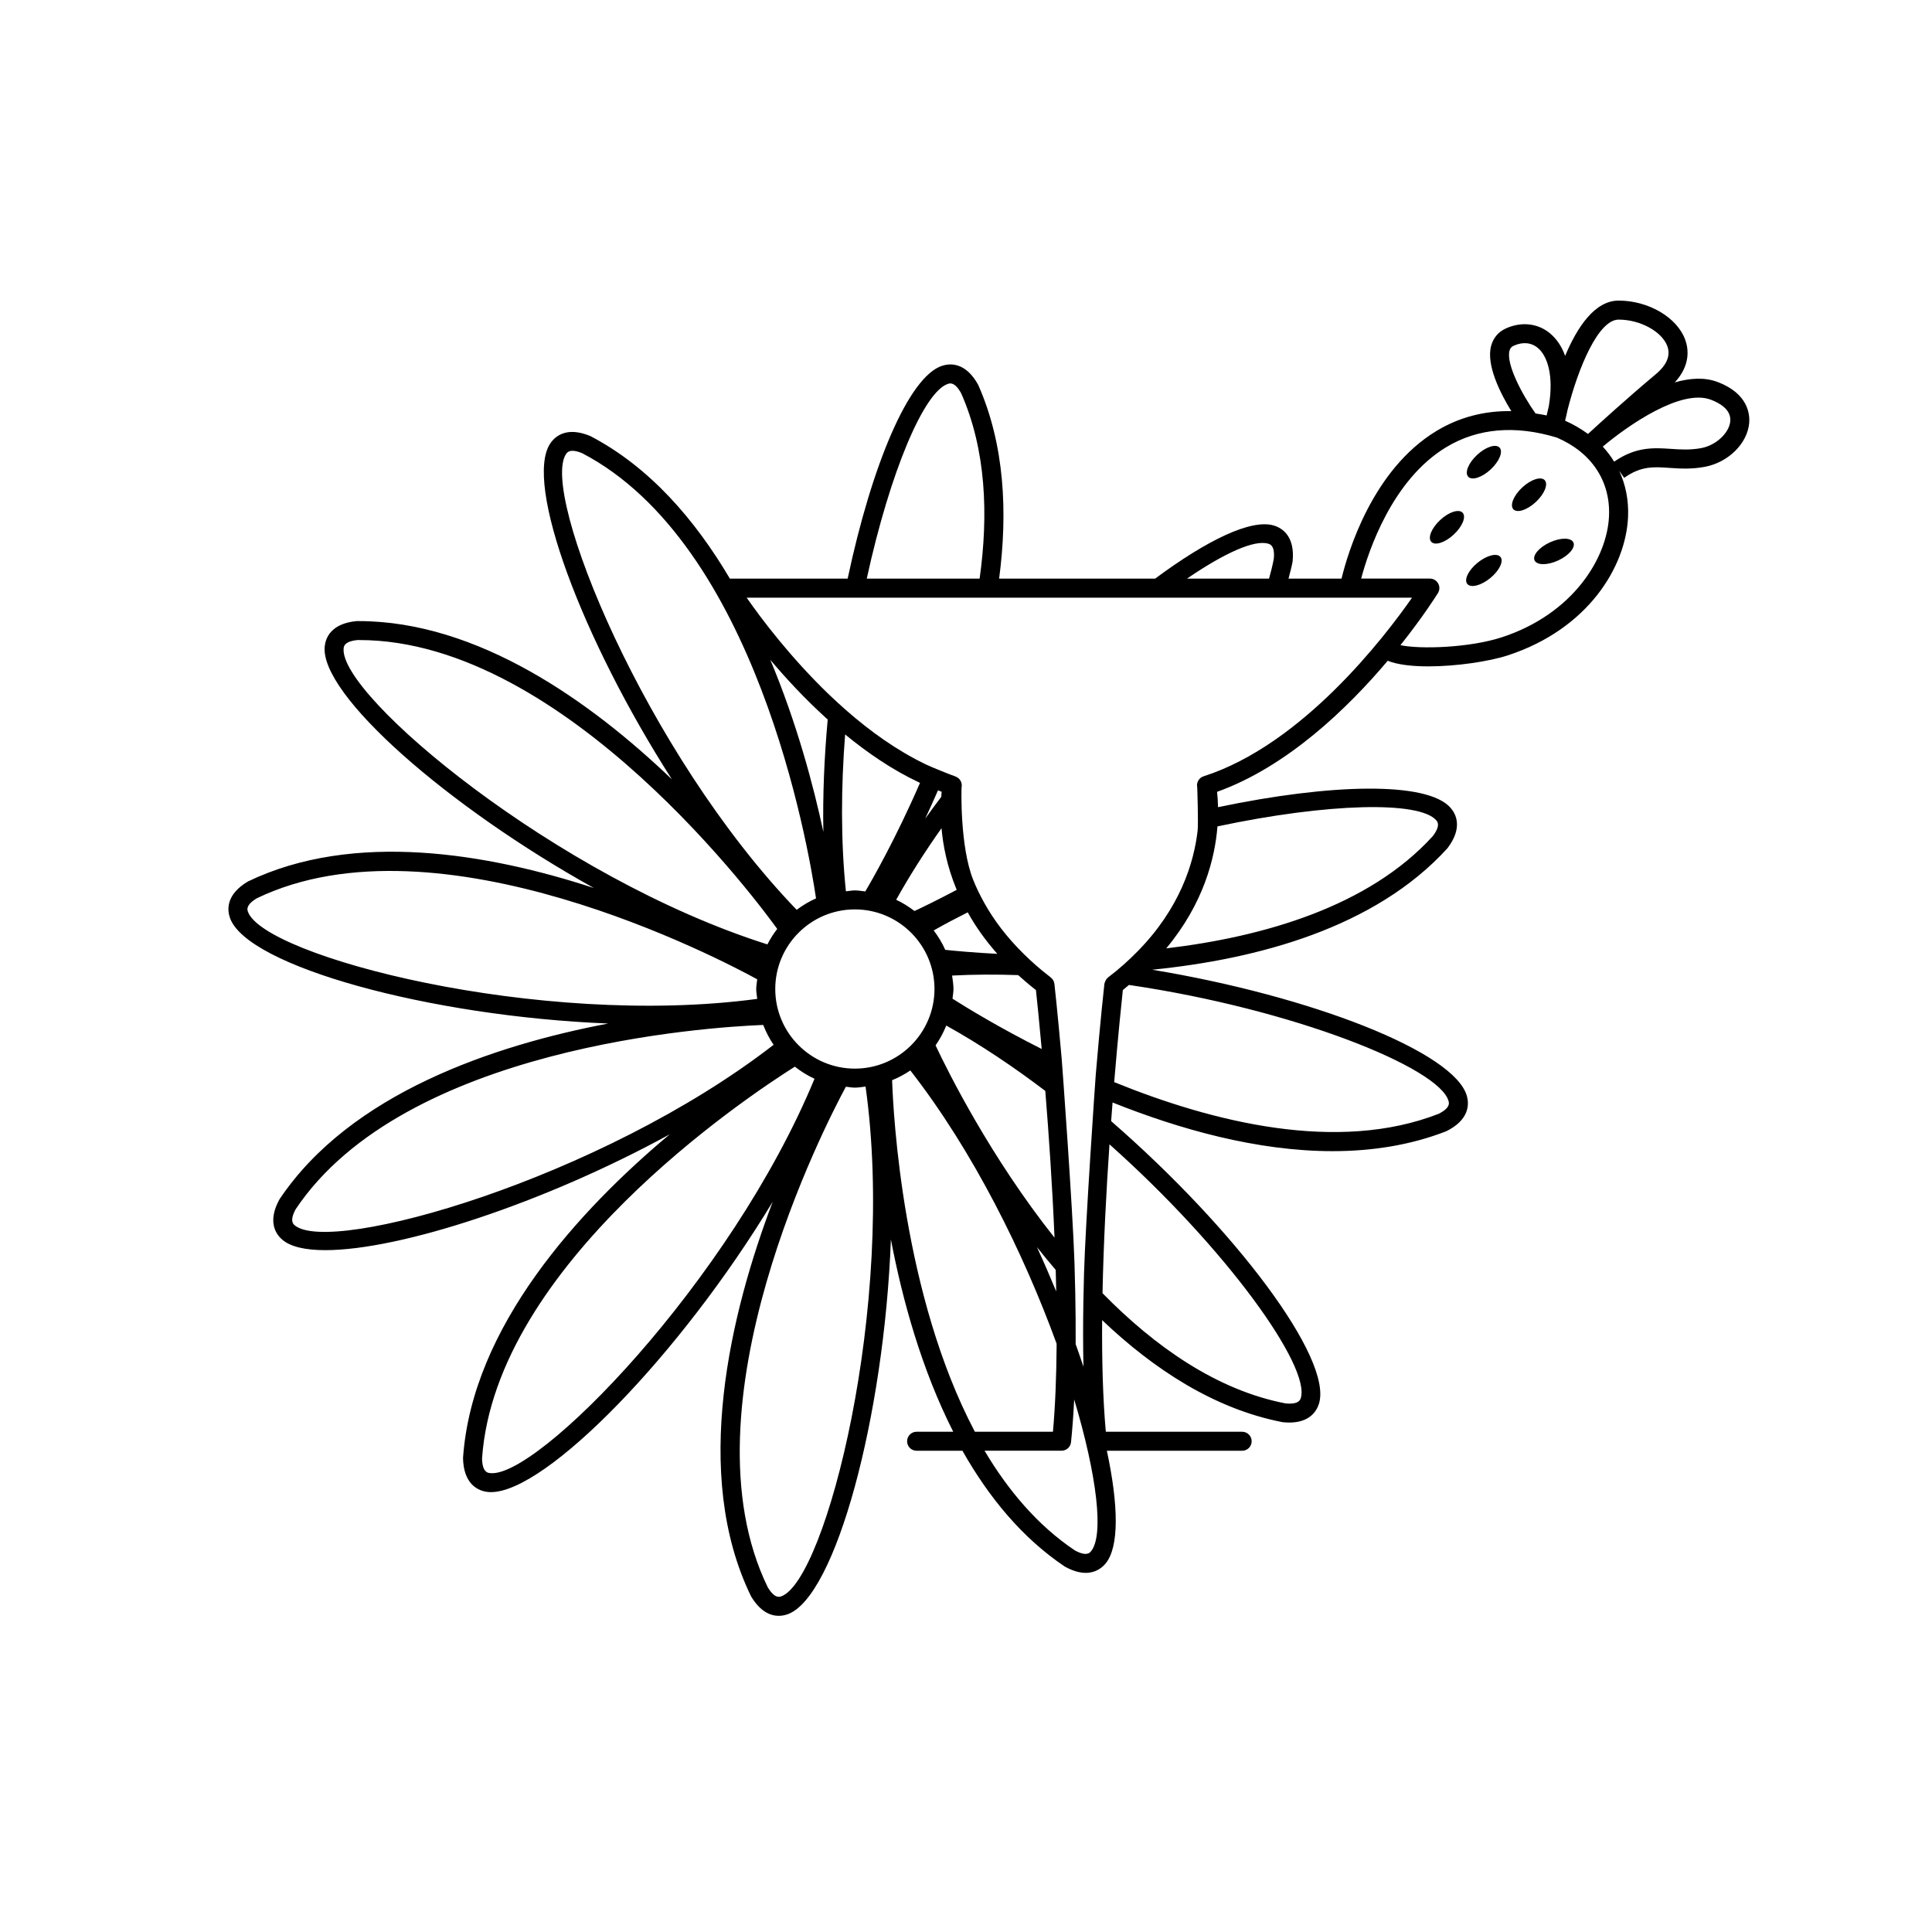 <?xml version="1.0" encoding="UTF-8"?>
<!-- Uploaded to: ICON Repo, www.iconrepo.com, Generator: ICON Repo Mixer Tools -->
<svg fill="#000000" width="800px" height="800px" version="1.1" viewBox="144 144 512 512" xmlns="http://www.w3.org/2000/svg">
 <path d="m599.2 245.24c-3.449-1.316-7.391-1.047-11.367 0.098 4.254-4.594 3.617-8.969 2.766-11.309-2.148-5.914-9.738-10.367-17.641-10.367-6.312 0-10.973 7.004-14.184 14.652-0.852-2.402-2.156-4.387-3.891-5.879-3.215-2.75-7.613-3.281-11.77-1.414-2.023 0.91-3.391 2.519-3.953 4.644-1.359 5.141 2.508 12.66 5.352 17.289-7.195-0.117-13.824 1.629-19.809 5.238-17.043 10.281-23.539 32.34-25.184 39.152h-14.051c0.387-1.48 0.785-2.957 1.078-4.469 0.707-6.793-2.766-8.922-4.898-9.586-6.016-1.863-17.746 3.828-31.527 14.055h-41.344c2.312-17.578 1.461-35.52-5.547-51.359-3.293-5.977-7.367-5.734-9.492-5.074-8.938 2.816-18.75 26.5-25.102 56.434h-31.211c-9.234-15.633-21.27-29.59-37-37.797-6.309-2.613-9.34 0.105-10.586 1.953-7.074 10.508 8.367 51.812 32.223 89.035-21.441-20.539-51.379-41.941-83.023-41.941h-0.555c-6.797 0.656-8.195 4.481-8.43 6.695-1.316 12.711 32.336 42.34 71.328 64.043-28.051-9.176-63.574-15.25-91.672-1.738-5.871 3.488-5.508 7.543-4.769 9.652 4.492 12.82 52.871 26.094 100.23 27.996-30.219 5.75-68.293 18.461-87.113 46.594-3.281 5.984-0.91 9.297 0.797 10.73 2.211 1.867 6.144 2.742 11.383 2.734 19.734 0 57.867-12.43 91.238-30.691-23.879 19.992-52.367 50.855-54.77 85.785 0.133 6.828 3.84 8.516 6.035 8.918 0.434 0.082 0.891 0.117 1.371 0.117 14.715 0 50.309-36.609 74.66-76.953-11.145 29.387-21.598 72.07-5.719 104.6 2.465 4.09 5.184 5.133 7.32 5.133 0.918 0 1.727-0.195 2.359-0.418 12.695-4.535 25.578-52.289 27.363-99.324 3.078 16.156 8.176 34.5 16.52 50.961h-9.707c-1.391 0-2.519 1.129-2.519 2.519s1.129 2.519 2.519 2.519h12.148c6.898 12.191 15.734 23.055 27.156 30.711 2.188 1.199 4.012 1.648 5.523 1.648 2.625 0 4.297-1.352 5.215-2.434 3.684-4.359 3.477-15.457 0.379-29.926h35.852c1.391 0 2.519-1.129 2.519-2.519s-1.129-2.519-2.519-2.519h-36.129c-0.789-8.73-1.055-18.918-0.977-29.578 13.668 13.012 29.77 23.559 47.879 27.051 0.605 0.059 1.168 0.09 1.703 0.09 5.457 0 7.273-3.059 7.879-4.996 3.707-11.934-22.184-46.285-55.078-74.883 0.125-1.688 0.25-3.332 0.379-4.941 17.688 7.074 38.254 12.898 58.301 12.898 10.359 0 20.57-1.551 30.129-5.273 6.121-3.031 6.07-7.106 5.492-9.262-3.144-11.785-41.543-26.641-83.43-33.547 27.77-2.781 59.016-11.023 78.262-32.199 4.133-5.438 2.273-9.059 0.797-10.734-6.188-7.019-31.73-6.41-61.598-0.141-0.035-1.637-0.137-3.027-0.258-4.066 18.68-6.711 34.684-22.25 45.223-34.734 2.609 1.047 6.488 1.484 10.77 1.484 7.492 0 16.148-1.316 21.035-2.91 21.207-6.926 31.293-23.406 31.887-36.656 0.195-4.449-0.629-8.57-2.348-12.246l1.324 1.855c4.43-3.164 7.785-2.941 12.02-2.641 2.715 0.18 5.789 0.395 9.395-0.293 6.203-1.184 11.238-6.176 11.715-11.617 0.188-2.246-0.238-7.773-8.359-10.852zm-39.809 7.496c2.852-11.238 8.168-24.035 13.566-24.035 5.703 0 11.492 3.16 12.906 7.043 0.898 2.465-0.121 4.953-3.039 7.402-7.926 6.66-15 13.105-17.984 15.855-1.82-1.324-3.824-2.519-6.074-3.512 0.211-0.918 0.469-1.867 0.625-2.754zm-15.363-15.789c0.176-0.66 0.508-1.047 1.148-1.336 2.398-1.078 4.68-0.848 6.422 0.645 2.434 2.086 4.223 7.133 2.856 15.375-0.227 0.91-0.414 1.723-0.578 2.465-0.992-0.215-1.965-0.363-2.941-0.52-3.516-4.93-7.844-13.082-6.906-16.629zm-63.887 51.152c0.484 0.152 1.773 0.551 1.422 4.035-0.336 1.758-0.77 3.488-1.254 5.211h-21.746c10.043-6.863 17.953-10.391 21.578-9.246zm-84.895-42.379c0.492-0.16 1.777-0.555 3.473 2.504 6.594 14.918 7.269 32.133 4.891 49.121h-29.91c6.168-28.285 15.184-49.621 21.547-51.625zm28.664 240.52c-1.617-3.906-3.305-7.828-5.117-11.754 1.598 2.031 3.269 4.047 4.977 6.047 0 0.098 0.004 0.188 0.012 0.277 0.047 1.812 0.086 3.625 0.129 5.43zm-0.453-14.242c-16.977-21.402-28.168-43.836-31.523-50.965 1.137-1.629 2.086-3.379 2.836-5.25 8.961 4.977 17.785 10.902 26.242 17.32 0 0.039 0.004 0.082 0.012 0.121 0.91 11.266 1.852 24.871 2.434 38.773zm-9.629-69.586c1.473 1.336 3.023 2.656 4.707 3.965 0.242 2.231 0.828 7.856 1.527 15.617-11.234-5.656-19.746-10.852-23.641-13.332 0.086-0.855 0.258-1.684 0.258-2.559 0-1.223-0.203-2.394-0.363-3.57 5.746-0.305 11.605-0.32 17.512-0.121zm-5.527-5.633c-6.231-0.324-11.07-0.77-13.801-1.062-0.805-1.848-1.863-3.543-3.055-5.144 2.926-1.664 5.945-3.254 9.012-4.793 1.996 3.586 4.535 7.246 7.742 10.883 0.031 0.039 0.07 0.074 0.102 0.117zm-10.754-16.969c-5.078 2.699-9.043 4.613-11.199 5.617-1.508-1.152-3.113-2.168-4.852-2.977 3.57-6.422 7.637-12.773 12.016-18.973 0.398 4.566 1.465 10.098 3.926 16.102 0.031 0.074 0.078 0.156 0.109 0.23zm-4.062-25.246c-0.016 0.188-0.031 0.418-0.047 0.621-1.445 1.914-2.883 3.836-4.254 5.769 1.113-2.352 2.254-4.898 3.402-7.523 0.324 0.137 0.641 0.289 0.969 0.402-0.023 0.215-0.047 0.492-0.07 0.73zm-5.668-3.109c-6.469 14.883-12.688 25.711-14.508 28.789-0.922-0.102-1.812-0.277-2.762-0.277-0.812 0-1.578 0.168-2.371 0.238-1.387-13.441-1.293-27.633-0.211-41.574 5.965 4.898 12.504 9.383 19.539 12.695 0.102 0.051 0.207 0.078 0.312 0.129zm-24.465-16.785c-0.91 10.02-1.344 20.082-1.152 29.781-2.621-12.254-7.055-28.883-14.062-45.602 4.16 4.949 9.176 10.352 14.902 15.551 0.105 0.094 0.211 0.176 0.312 0.27zm-69.336-70.359c0.281-0.418 1.031-1.543 4.273-0.207 46.078 24.062 59.848 103.7 61.969 117.98-1.844 0.797-3.535 1.844-5.133 3.023-40.301-41.879-68.051-110.48-61.109-120.8zm-58.949 51.5c0.051-0.504 0.191-1.844 3.672-2.191h0.492c54.859 0 106.92 71.23 110.74 76.555-0.992 1.281-1.855 2.644-2.602 4.098-55.75-17.629-113.59-65.973-112.3-78.461zm-25.371 69.773c-0.168-0.48-0.613-1.75 2.394-3.547 48.211-23.164 123.12 16.297 132.58 21.488-0.086 0.863-0.262 1.699-0.262 2.578 0 0.891 0.176 1.738 0.262 2.613-57.961 7.777-130.82-11.285-134.98-23.133zm12.406 83.133c-0.387-0.328-1.414-1.195 0.258-4.273 28.84-43.098 109.19-48.246 123.9-48.824 0.734 1.863 1.637 3.633 2.754 5.262-45.98 35.629-117.39 55.867-126.91 47.836zm51.543 65.637c-0.5-0.09-1.824-0.332-1.898-3.836 3.535-51.332 69.691-95.516 82.891-103.84 1.613 1.254 3.336 2.352 5.215 3.203-22.203 53.73-73.98 106.65-86.207 104.47zm77.395 32.691c-0.473 0.172-1.754 0.621-3.562-2.371-23.422-48.012 15.477-123.04 20.688-132.68 0.797 0.074 1.566 0.242 2.379 0.242 0.973 0 1.891-0.18 2.836-0.289 8.125 57.895-10.52 130.88-22.34 135.1zm19.508-139.85c-11.633 0-21.098-9.461-21.098-21.098s9.461-21.098 21.098-21.098 21.098 9.461 21.098 21.098-9.465 21.098-21.098 21.098zm14.699 0.484c16.746 21.473 30.094 48.598 38.762 72.406 0 0.242 0.004 0.492 0.004 0.734-0.066 8.102-0.359 15.801-0.973 22.602h-20.691c-19.109-36.188-21.625-84.047-21.93-93.16 1.711-0.699 3.328-1.555 4.828-2.582zm47.859 127.45c-0.332 0.387-1.199 1.414-4.273-0.262-9.82-6.59-17.652-15.859-23.922-26.414h20.414c1.289 0 2.371-0.973 2.504-2.258 0.367-3.531 0.641-7.344 0.836-11.332 6.098 20.332 7.93 36.141 4.441 40.266zm55.617-40.637c-0.152 0.484-0.562 1.762-4.035 1.426-18.344-3.535-34.738-15.164-48.512-29.207 0.273-13.375 1.004-27.129 1.844-39.453 31.07 27.68 53.305 58.855 50.703 67.234zm39.168-78.668c0.133 0.488 0.48 1.793-2.656 3.356-26.719 10.41-59.711 2.281-85.965-8.41 1.023-12.273 1.969-21.398 2.293-24.398 0.574-0.441 1.062-0.902 1.617-1.352 43.523 6.387 82.344 21.922 84.711 30.805zm-3.281-74.453c0.332 0.383 1.223 1.391-0.887 4.188-17.039 18.742-44.898 26.703-70.66 29.77 9.914-11.891 12.914-23.895 13.574-32.324 29.281-6.219 53.461-6.769 57.973-1.633zm-61.645-11.645c-1.23 0.395-1.965 1.656-1.691 2.922 0.016 0.082 0.328 9.609 0.105 11.523-0.988 8.504-4.66 20.5-15.895 31.93-2.301 2.336-4.836 4.66-7.824 6.918-0.383 0.293-0.629 0.699-0.797 1.148-0.074 0.191-0.168 0.379-0.191 0.586-0.031 0.273-1.09 9.844-2.281 23.98-0.145 1.742-2.742 39.555-3.117 52.793-0.07 2.465-0.125 4.922-0.168 7.367-0.102 5.914-0.102 11.723 0.02 17.301-0.656-1.977-1.344-3.965-2.066-5.984 0.023-4.434-0.016-8.984-0.105-13.578-0.051-2.648-0.121-5.309-0.207-7.977-0.473-14.473-3.223-52.145-3.387-54.027-1.043-11.855-1.898-19.629-1.93-19.871-0.082-0.684-0.434-1.316-0.988-1.727-0.125-0.098-0.227-0.195-0.352-0.293-2.484-1.895-4.644-3.836-6.644-5.789-4.629-4.519-8.062-9.125-10.555-13.586-1.18-2.109-2.191-4.188-2.992-6.203-3.551-8.914-3.117-24.273-3.074-24.5 0.258-1.234-0.441-2.457-1.629-2.883-0.023-0.012-0.047-0.031-0.07-0.035-0.969-0.312-6.074-2.359-7.648-3.109-7.699-3.668-14.883-8.828-21.285-14.449-1.551-1.367-3.059-2.746-4.516-4.144-10.254-9.859-18.016-20.211-21.805-25.648h176.33c-7.254 10.402-29.047 38.934-55.238 47.336zm79.031-36.84c-8.539 2.785-21.598 3.211-26.863 2.09 5.969-7.5 9.547-13.176 9.934-13.801 0.484-0.777 0.508-1.754 0.059-2.555-0.449-0.801-1.285-1.293-2.203-1.293h-18.203c1.945-7.301 8.188-26.156 22.574-34.84 8.367-5.043 18.305-5.859 29.285-2.523 9.199 3.945 14.238 11.531 13.824 20.816-0.484 11.164-9.594 25.961-28.406 32.105zm52.895-50.145c-2.969 0.562-5.578 0.387-8.105 0.211-4.543-0.301-9.246-0.605-15.02 3.394-0.867-1.406-1.859-2.746-3.019-3.988 6.777-5.68 20.773-15.422 28.668-12.426 2.481 0.941 5.379 2.695 5.125 5.691-0.281 3.125-3.777 6.379-7.648 7.117zm-61.801 7.594c-0.992-1.062 0.066-3.656 2.359-5.789 2.293-2.133 4.957-2.992 5.949-1.926 0.992 1.062-0.066 3.656-2.359 5.789-2.293 2.133-4.957 2.996-5.949 1.926zm17.914 6.703c-2.293 2.133-4.957 2.992-5.949 1.926-0.992-1.062 0.066-3.656 2.359-5.789 2.293-2.133 4.957-2.992 5.949-1.926 0.988 1.066-0.066 3.656-2.359 5.789zm9.961 10.719c0.613 1.32-1.195 3.457-4.035 4.769-2.84 1.316-5.644 1.309-6.254-0.016-0.613-1.32 1.195-3.457 4.035-4.769 2.84-1.312 5.644-1.309 6.254 0.016zm-19.324 3.844c0.918 1.129-0.309 3.641-2.731 5.617-2.43 1.977-5.144 2.66-6.066 1.527-0.922-1.129 0.309-3.648 2.734-5.621 2.43-1.973 5.144-2.656 6.062-1.523zm-10.031-11.723c0.992 1.062-0.066 3.656-2.359 5.789-2.293 2.133-4.957 2.992-5.949 1.926-0.992-1.062 0.066-3.656 2.359-5.789 2.289-2.133 4.957-2.996 5.949-1.926z"/>
</svg>